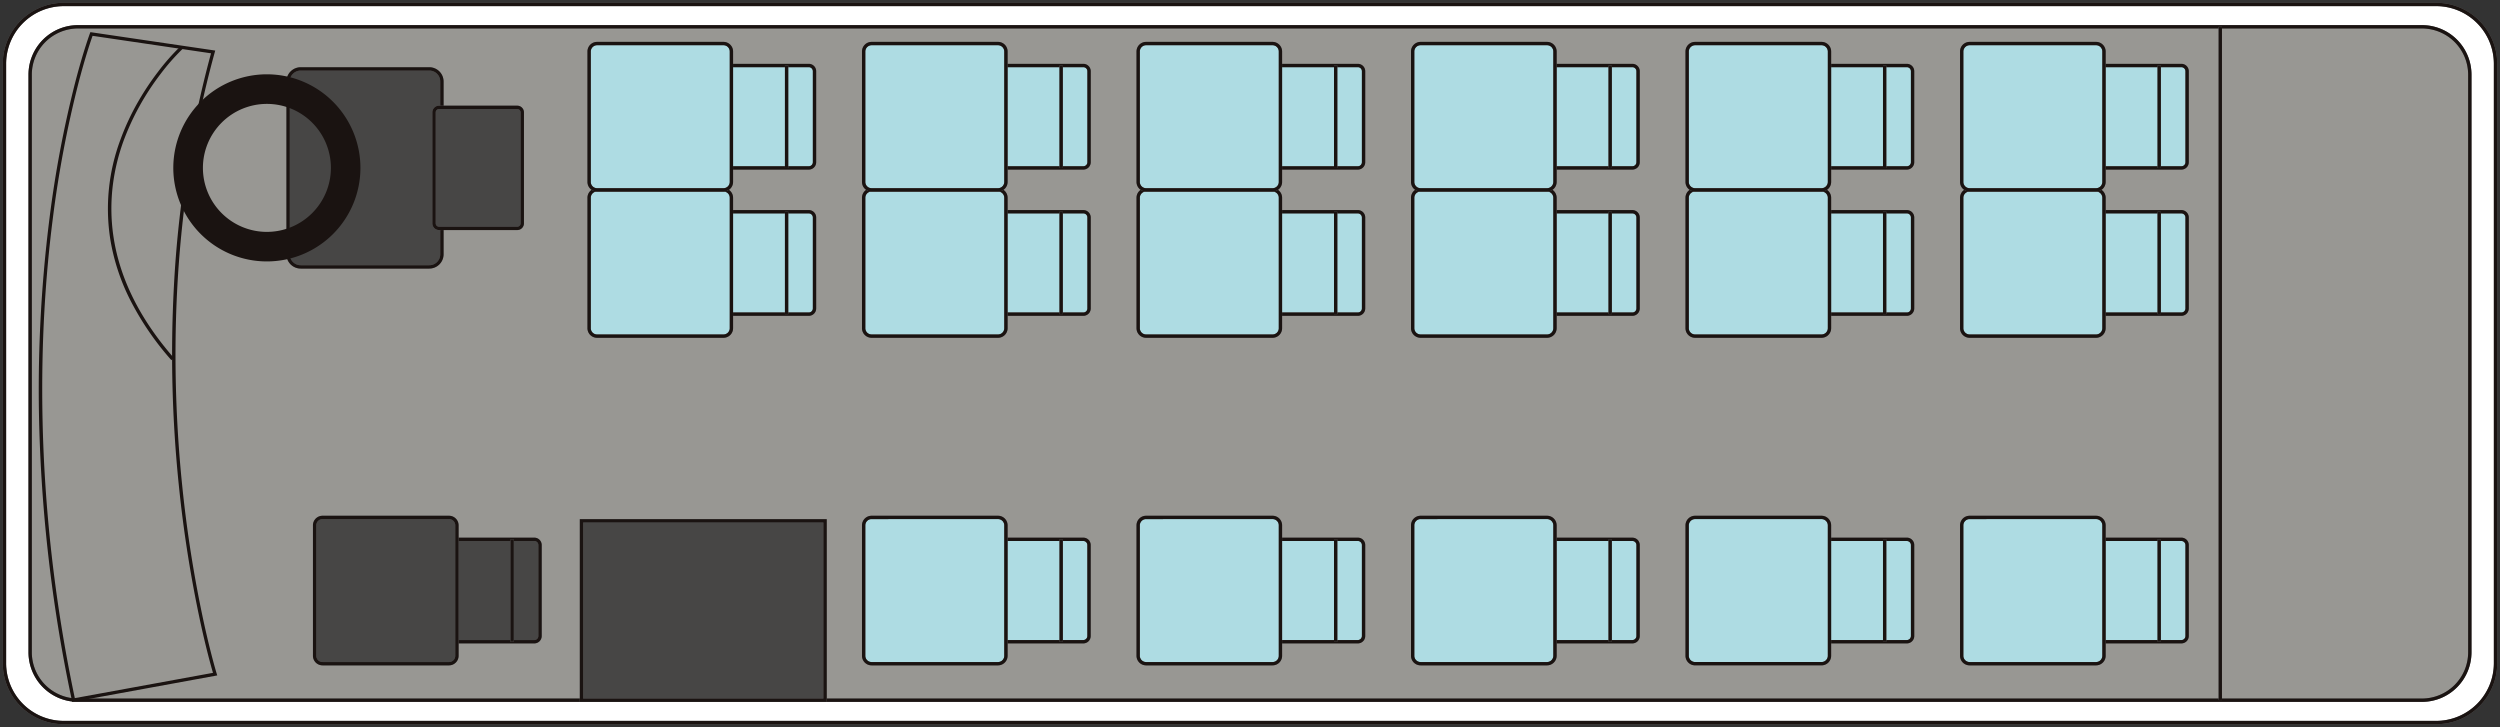 <svg xmlns="http://www.w3.org/2000/svg" xmlns:xlink="http://www.w3.org/1999/xlink" width="749.644" height="218" viewBox="0 0 749.644 218"><rect x="0" y="0" width="749.644" height="218" fill="#333333" stroke="none"/><defs><clipPath id="a"><path d="M0,0H749.644V218H0Z" fill="none" stroke="#707070" stroke-width="1"/></clipPath></defs><g transform="translate(74 -183)"><g transform="translate(-74 183)" clip-path="url(#a)"><path d="M747.883,198.453a17.794,17.794,0,0,1-17.8,17.786H18.7A17.791,17.791,0,0,1,.916,198.453V18.7A17.79,17.79,0,0,1,18.7.917h711.38a17.793,17.793,0,0,1,17.8,17.785Z" transform="translate(0.422 0.423)" fill="#fff"/><path d="M730.082,216.739H18.7A18.275,18.275,0,0,1,.416,198.453V18.7A18.274,18.274,0,0,1,18.7.417h711.38a18.274,18.274,0,0,1,18.3,18.285V198.453a18.283,18.283,0,0,1-18.3,18.286ZM18.7,1.417A17.3,17.3,0,0,0,1.416,18.7V198.453A17.306,17.306,0,0,0,18.7,215.739h711.38a17.313,17.313,0,0,0,17.3-17.286V18.7a17.312,17.312,0,0,0-17.3-17.285Z" transform="translate(0.422 0.423)" fill="#707070"/><path d="M730.082,216.739H18.7A18.275,18.275,0,0,1,.416,198.453V18.7A18.274,18.274,0,0,1,18.7.417h711.38a18.274,18.274,0,0,1,18.3,18.285V198.453a18.283,18.283,0,0,1-18.3,18.286ZM18.7,1.417A17.3,17.3,0,0,0,1.416,18.7V198.453A17.306,17.306,0,0,0,18.7,215.739h711.38a17.313,17.313,0,0,0,17.3-17.286V18.7a17.312,17.312,0,0,0-17.3-17.285Z" transform="translate(0.422 0.423)" fill="#1a1311"/><path d="M737.742,193.059a14.356,14.356,0,0,1-14.351,14.367H20.555A14.364,14.364,0,0,1,6.188,193.059V19.84A14.347,14.347,0,0,1,20.555,5.5H723.39A14.339,14.339,0,0,1,737.742,19.84Z" transform="translate(2.853 2.537)" fill="#989793"/><path d="M723.39,207.926H20.555A14.864,14.864,0,0,1,5.688,193.059V19.84A14.847,14.847,0,0,1,20.555,5H723.39A14.839,14.839,0,0,1,738.242,19.84V193.059a14.856,14.856,0,0,1-14.851,14.867ZM20.555,6A13.868,13.868,0,0,0,6.688,19.84V193.059a13.883,13.883,0,0,0,13.867,13.867H723.39a13.875,13.875,0,0,0,13.851-13.867V19.84A13.86,13.86,0,0,0,723.39,6Z" transform="translate(2.853 2.537)" fill="#707070"/><path d="M723.39,207.926H20.555A14.864,14.864,0,0,1,5.688,193.059V19.84A14.847,14.847,0,0,1,20.555,5H723.39A14.839,14.839,0,0,1,738.242,19.84V193.059a14.856,14.856,0,0,1-14.851,14.867ZM20.555,6A13.868,13.868,0,0,0,6.688,19.84V193.059a13.883,13.883,0,0,0,13.867,13.867H723.39a13.875,13.875,0,0,0,13.851-13.867V19.84A13.86,13.86,0,0,0,723.39,6Z" transform="translate(2.853 2.537)" fill="#1a1311"/><path d="M105.253,69.728a3.79,3.79,0,0,1-3.785,3.785H62.915a3.79,3.79,0,0,1-3.785-3.785V17.921a3.784,3.784,0,0,1,3.785-3.778h38.553a3.784,3.784,0,0,1,3.785,3.778Z" transform="translate(27.258 6.52)" fill="#474645"/><path d="M101.468,74.013H62.915a4.29,4.29,0,0,1-4.285-4.285V17.921a4.287,4.287,0,0,1,4.285-4.278h38.553a4.287,4.287,0,0,1,4.285,4.278V69.728A4.29,4.29,0,0,1,101.468,74.013ZM62.915,14.643a3.285,3.285,0,0,0-3.285,3.278V69.728a3.289,3.289,0,0,0,3.285,3.285h38.553a3.289,3.289,0,0,0,3.285-3.285V17.921a3.285,3.285,0,0,0-3.285-3.278Z" transform="translate(27.258 6.52)" fill="#707070"/><path d="M101.468,74.013H62.915a4.29,4.29,0,0,1-4.285-4.285V17.921a4.287,4.287,0,0,1,4.285-4.278h38.553a4.287,4.287,0,0,1,4.285,4.278V69.728A4.29,4.29,0,0,1,101.468,74.013ZM62.915,14.643a3.285,3.285,0,0,0-3.285,3.278V69.728a3.289,3.289,0,0,0,3.285,3.285h38.553a3.289,3.289,0,0,0,3.285-3.285V17.921a3.285,3.285,0,0,0-3.285-3.278Z" transform="translate(27.258 6.52)" fill="#1a1311"/><path d="M115.545,56.814a1.517,1.517,0,0,1-1.509,1.515H90.59a1.517,1.517,0,0,1-1.509-1.515V23.541a1.522,1.522,0,0,1,1.509-1.509h23.446a1.522,1.522,0,0,1,1.509,1.509Z" transform="translate(41.065 10.157)" fill="#474645"/><path d="M114.036,58.829H90.59a2.014,2.014,0,0,1-2.009-2.015V23.541a2.011,2.011,0,0,1,2.009-2.009h23.446a2.011,2.011,0,0,1,2.009,2.009V56.814A2.014,2.014,0,0,1,114.036,58.829ZM90.59,22.532a1.023,1.023,0,0,0-1.009,1.009V56.814a1.013,1.013,0,0,0,1.009,1.015h23.446a1.013,1.013,0,0,0,1.009-1.015V23.541a1.023,1.023,0,0,0-1.009-1.009Z" transform="translate(41.065 10.157)" fill="#707070"/><path d="M114.036,58.829H90.59a2.014,2.014,0,0,1-2.009-2.015V23.541a2.011,2.011,0,0,1,2.009-2.009h23.446a2.011,2.011,0,0,1,2.009,2.009V56.814A2.014,2.014,0,0,1,114.036,58.829ZM90.59,22.532a1.023,1.023,0,0,0-1.009,1.009V56.814a1.013,1.013,0,0,0,1.009,1.015h23.446a1.013,1.013,0,0,0,1.009-1.015V23.541a1.023,1.023,0,0,0-1.009-1.009Z" transform="translate(41.065 10.157)" fill="#1a1311"/><path d="M63.64,15.251A28.055,28.055,0,1,0,91.678,43.318,28.071,28.071,0,0,0,63.64,15.251m0,47.251A19.189,19.189,0,1,1,82.826,43.318,19.2,19.2,0,0,1,63.64,62.5" transform="translate(16.399 7.031)" fill="#1a1311"/><path d="M23.276,6.421l37.438,5.524-.151.545c-13.88,50.278-12.979,98.26-9.779,129.657a373.23,373.23,0,0,0,6.5,41.233c2.129,9.743,3.849,15.349,3.866,15.4l.166.538-43.487,7.958-.1-.476a453.249,453.249,0,0,1-9.765-81.252A410.786,410.786,0,0,1,11,62.371,330.763,330.763,0,0,1,18.746,21.4C21.191,12.015,23.115,6.85,23.134,6.8ZM59.45,12.769,23.933,7.529c-.48,1.345-2.167,6.239-4.228,14.158a329.854,329.854,0,0,0-7.721,40.848c-4.072,31.923-6.218,82.719,6.625,143.588l41.428-7.582c-.478-1.628-1.965-6.882-3.727-14.947a374.253,374.253,0,0,1-6.52-41.346,383.683,383.683,0,0,1-1.467-59.644A333.606,333.606,0,0,1,59.45,12.769Z" transform="translate(3.826 3.215)" fill="#1a1311"/><path d="M41.021,103.466A85.938,85.938,0,0,1,28.417,84.9,62.861,62.861,0,0,1,22.735,67.4a59.155,59.155,0,0,1,2.988-29.972,73.337,73.337,0,0,1,5.421-11.61,81.32,81.32,0,0,1,5.875-8.808,65.146,65.146,0,0,1,6.661-7.568l.678.735a64.236,64.236,0,0,0-6.567,7.471A76.91,76.91,0,0,0,26.651,37.807c-5.562,15.413-7.453,39.2,15.122,65Z" transform="translate(10.364 4.524)" fill="#1a1311"/><path d="M429,141.4a1.72,1.72,0,0,1-1.721-1.706v-27.3a1.715,1.715,0,0,1,1.721-1.7h28.147a1.716,1.716,0,0,1,1.705,1.7v27.3a1.721,1.721,0,0,1-1.705,1.706Z" transform="translate(196.971 51.028)" fill="#aedce3"/><path d="M457.147,141.9H429a2.216,2.216,0,0,1-2.221-2.206v-27.3a2.213,2.213,0,0,1,2.221-2.2h28.147a2.2,2.2,0,0,1,2.205,2.2v27.3a2.221,2.221,0,0,1-2.205,2.206ZM429,111.193a1.212,1.212,0,0,0-1.221,1.2v27.3A1.215,1.215,0,0,0,429,140.9h28.147a1.222,1.222,0,0,0,1.205-1.206v-27.3a1.218,1.218,0,0,0-1.205-1.2Z" transform="translate(196.971 51.028)" fill="#707070"/><path d="M457.147,141.9H429a2.216,2.216,0,0,1-2.221-2.206v-27.3a2.213,2.213,0,0,1,2.221-2.2h28.147a2.2,2.2,0,0,1,2.205,2.2v27.3a2.221,2.221,0,0,1-2.205,2.206ZM429,111.193a1.212,1.212,0,0,0-1.221,1.2v27.3A1.215,1.215,0,0,0,429,140.9h28.147a1.222,1.222,0,0,0,1.205-1.206v-27.3a1.218,1.218,0,0,0-1.205-1.2Z" transform="translate(196.971 51.028)" fill="#1a1311"/><path d="M0,0V30.71" transform="translate(647.454 161.722)" fill="#aedce3"/><path d="M.5,30.71h-1V0h1Z" transform="translate(647.454 161.722)" fill="#707070"/><path d="M.5,30.71h-1V0h1Z" transform="translate(647.454 161.722)" fill="#1a1311"/><path d="M445.292,147.679a2.374,2.374,0,0,1-2.373,2.38h-37.93a2.371,2.371,0,0,1-2.364-2.38V108.57a2.365,2.365,0,0,1,2.364-2.373h37.93a2.368,2.368,0,0,1,2.373,2.373Z" transform="translate(185.606 48.956)" fill="#aedce3"/><path d="M442.919,150.559h-37.93a2.875,2.875,0,0,1-2.864-2.88V108.57a2.872,2.872,0,0,1,2.864-2.873h37.93a2.876,2.876,0,0,1,2.873,2.873v39.109A2.88,2.88,0,0,1,442.919,150.559ZM404.989,106.7a1.87,1.87,0,0,0-1.864,1.873v39.109a1.874,1.874,0,0,0,1.864,1.88h37.93a1.878,1.878,0,0,0,1.873-1.88V108.57a1.875,1.875,0,0,0-1.873-1.873Z" transform="translate(185.606 48.956)" fill="#707070"/><path d="M442.919,150.559h-37.93a2.875,2.875,0,0,1-2.864-2.88V108.57a2.872,2.872,0,0,1,2.864-2.873h37.93a2.876,2.876,0,0,1,2.873,2.873v39.109A2.88,2.88,0,0,1,442.919,150.559ZM404.989,106.7a1.87,1.87,0,0,0-1.864,1.873v39.109a1.874,1.874,0,0,0,1.864,1.88h37.93a1.878,1.878,0,0,0,1.873-1.88V108.57a1.875,1.875,0,0,0-1.873-1.873Z" transform="translate(185.606 48.956)" fill="#1a1311"/><path d="M429,74.168a1.711,1.711,0,0,1-1.721-1.706V45.186A1.721,1.721,0,0,1,429,43.458h28.147a1.722,1.722,0,0,1,1.705,1.728V72.462a1.712,1.712,0,0,1-1.705,1.706Z" transform="translate(196.971 20.034)" fill="#aedce3"/><path d="M457.147,74.668H429a2.216,2.216,0,0,1-2.221-2.206V45.186A2.227,2.227,0,0,1,429,42.958h28.147a2.219,2.219,0,0,1,2.205,2.228V72.462A2.208,2.208,0,0,1,457.147,74.668ZM429,43.958a1.226,1.226,0,0,0-1.221,1.228V72.462A1.215,1.215,0,0,0,429,73.668h28.147a1.207,1.207,0,0,0,1.205-1.206V45.186a1.218,1.218,0,0,0-1.205-1.228Z" transform="translate(196.971 20.034)" fill="#707070"/><path d="M457.147,74.668H429a2.216,2.216,0,0,1-2.221-2.206V45.186A2.227,2.227,0,0,1,429,42.958h28.147a2.219,2.219,0,0,1,2.205,2.228V72.462A2.208,2.208,0,0,1,457.147,74.668ZM429,43.958a1.226,1.226,0,0,0-1.221,1.228V72.462A1.215,1.215,0,0,0,429,73.668h28.147a1.207,1.207,0,0,0,1.205-1.206V45.186a1.218,1.218,0,0,0-1.205-1.228Z" transform="translate(196.971 20.034)" fill="#1a1311"/><path d="M0,0V30.71" transform="translate(647.454 63.491)" fill="#aedce3"/><path d="M.5,30.71h-1V0h1Z" transform="translate(647.454 63.491)" fill="#707070"/><path d="M.5,30.71h-1V0h1Z" transform="translate(647.454 63.491)" fill="#1a1311"/><path d="M445.292,80.449a2.374,2.374,0,0,1-2.373,2.378h-37.93a2.371,2.371,0,0,1-2.364-2.378V41.332a2.367,2.367,0,0,1,2.364-2.365h37.93a2.37,2.37,0,0,1,2.373,2.365Z" transform="translate(185.606 17.963)" fill="#aedce3"/><path d="M442.919,83.327h-37.93a2.874,2.874,0,0,1-2.864-2.878V41.332a2.868,2.868,0,0,1,2.864-2.865h37.93a2.872,2.872,0,0,1,2.873,2.865V80.449A2.879,2.879,0,0,1,442.919,83.327Zm-37.93-43.86a1.867,1.867,0,0,0-1.864,1.865V80.449a1.873,1.873,0,0,0,1.864,1.878h37.93a1.878,1.878,0,0,0,1.873-1.878V41.332a1.871,1.871,0,0,0-1.873-1.865Z" transform="translate(185.606 17.963)" fill="#707070"/><path d="M442.919,83.327h-37.93a2.874,2.874,0,0,1-2.864-2.878V41.332a2.868,2.868,0,0,1,2.864-2.865h37.93a2.872,2.872,0,0,1,2.873,2.865V80.449A2.879,2.879,0,0,1,442.919,83.327Zm-37.93-43.86a1.867,1.867,0,0,0-1.864,1.865V80.449a1.873,1.873,0,0,0,1.864,1.878h37.93a1.878,1.878,0,0,0,1.873-1.878V41.332a1.871,1.871,0,0,0-1.873-1.865Z" transform="translate(185.606 17.963)" fill="#1a1311"/><path d="M429,44.156a1.711,1.711,0,0,1-1.721-1.706V15.16A1.717,1.717,0,0,1,429,13.446h28.147a1.718,1.718,0,0,1,1.705,1.714V42.45a1.712,1.712,0,0,1-1.705,1.706Z" transform="translate(196.971 6.198)" fill="#aedce3"/><path d="M457.147,44.656H429a2.216,2.216,0,0,1-2.221-2.206V15.16A2.22,2.22,0,0,1,429,12.946h28.147a2.212,2.212,0,0,1,2.205,2.214V42.45A2.208,2.208,0,0,1,457.147,44.656ZM429,13.946a1.219,1.219,0,0,0-1.221,1.214V42.45A1.215,1.215,0,0,0,429,43.656h28.147a1.207,1.207,0,0,0,1.205-1.206V15.16a1.226,1.226,0,0,0-1.205-1.214Z" transform="translate(196.971 6.198)" fill="#707070"/><path d="M457.147,44.656H429a2.216,2.216,0,0,1-2.221-2.206V15.16A2.22,2.22,0,0,1,429,12.946h28.147a2.212,2.212,0,0,1,2.205,2.214V42.45A2.208,2.208,0,0,1,457.147,44.656ZM429,13.946a1.219,1.219,0,0,0-1.221,1.214V42.45A1.215,1.215,0,0,0,429,43.656h28.147a1.207,1.207,0,0,0,1.205-1.206V15.16a1.226,1.226,0,0,0-1.205-1.214Z" transform="translate(196.971 6.198)" fill="#1a1311"/><path d="M0,0V30.71" transform="translate(647.454 19.645)" fill="#aedce3"/><path d="M.5,30.71h-1V0h1Z" transform="translate(647.454 19.645)" fill="#707070"/><path d="M.5,30.71h-1V0h1Z" transform="translate(647.454 19.645)" fill="#1a1311"/><path d="M445.292,50.429a2.374,2.374,0,0,1-2.373,2.38h-37.93a2.371,2.371,0,0,1-2.364-2.38V11.32a2.385,2.385,0,0,1,2.364-2.38h37.93a2.388,2.388,0,0,1,2.373,2.38Z" transform="translate(185.606 4.121)" fill="#aedce3"/><path d="M442.919,53.309h-37.93a2.875,2.875,0,0,1-2.864-2.88V11.32a2.875,2.875,0,0,1,2.864-2.88h37.93a2.88,2.88,0,0,1,2.873,2.88V50.429A2.88,2.88,0,0,1,442.919,53.309ZM404.989,9.44a1.9,1.9,0,0,0-1.864,1.88V50.429a1.874,1.874,0,0,0,1.864,1.88h37.93a1.878,1.878,0,0,0,1.873-1.88V11.32a1.878,1.878,0,0,0-1.873-1.88Z" transform="translate(185.606 4.121)" fill="#707070"/><path d="M442.919,53.309h-37.93a2.875,2.875,0,0,1-2.864-2.88V11.32a2.875,2.875,0,0,1,2.864-2.88h37.93a2.88,2.88,0,0,1,2.873,2.88V50.429A2.88,2.88,0,0,1,442.919,53.309ZM404.989,9.44a1.9,1.9,0,0,0-1.864,1.88V50.429a1.874,1.874,0,0,0,1.864,1.88h37.93a1.878,1.878,0,0,0,1.873-1.88V11.32a1.878,1.878,0,0,0-1.873-1.88Z" transform="translate(185.606 4.121)" fill="#1a1311"/><path d="M372.643,141.4a1.712,1.712,0,0,1-1.7-1.706v-27.3a1.706,1.706,0,0,1,1.7-1.7h28.14a1.71,1.71,0,0,1,1.721,1.7v27.3a1.715,1.715,0,0,1-1.721,1.706Z" transform="translate(171.001 51.028)" fill="#aedce3"/><path d="M400.783,141.9h-28.14a2.205,2.205,0,0,1-2.2-2.206v-27.3a2.2,2.2,0,0,1,2.2-2.2h28.14a2.213,2.213,0,0,1,2.221,2.2v27.3A2.216,2.216,0,0,1,400.783,141.9Zm-28.14-30.71a1.2,1.2,0,0,0-1.2,1.2v27.3a1.219,1.219,0,0,0,1.2,1.206h28.14A1.215,1.215,0,0,0,402,139.7v-27.3a1.212,1.212,0,0,0-1.221-1.2Z" transform="translate(171.001 51.028)" fill="#707070"/><path d="M400.783,141.9h-28.14a2.205,2.205,0,0,1-2.2-2.206v-27.3a2.2,2.2,0,0,1,2.2-2.2h28.14a2.213,2.213,0,0,1,2.221,2.2v27.3A2.216,2.216,0,0,1,400.783,141.9Zm-28.14-30.71a1.2,1.2,0,0,0-1.2,1.2v27.3a1.219,1.219,0,0,0,1.2,1.206h28.14A1.215,1.215,0,0,0,402,139.7v-27.3a1.212,1.212,0,0,0-1.221-1.2Z" transform="translate(171.001 51.028)" fill="#1a1311"/><path d="M0,0V30.71" transform="translate(565.128 161.722)" fill="#aedce3"/><path d="M.5,30.71h-1V0h1Z" transform="translate(565.128 161.722)" fill="#707070"/><path d="M.5,30.71h-1V0h1Z" transform="translate(565.128 161.722)" fill="#1a1311"/><path d="M2.38,0H40.3a2.38,2.38,0,0,1,2.38,2.38v39.1a2.38,2.38,0,0,1-2.38,2.38H2.38A2.38,2.38,0,0,1,0,41.482V2.38A2.38,2.38,0,0,1,2.38,0Z" transform="translate(505.904 155.153)" fill="#aedce3"/><path d="M2.38-.5H40.3a2.883,2.883,0,0,1,2.88,2.88v39.1a2.883,2.883,0,0,1-2.88,2.88H2.38A2.883,2.883,0,0,1-.5,41.482V2.38A2.883,2.883,0,0,1,2.38-.5ZM40.3,43.362a1.882,1.882,0,0,0,1.88-1.88V2.38A1.882,1.882,0,0,0,40.3.5H2.38A1.882,1.882,0,0,0,.5,2.38v39.1a1.882,1.882,0,0,0,1.88,1.88Z" transform="translate(505.904 155.153)" fill="#707070"/><path d="M2.38-.5H40.3a2.883,2.883,0,0,1,2.88,2.88v39.1a2.883,2.883,0,0,1-2.88,2.88H2.38A2.883,2.883,0,0,1-.5,41.482V2.38A2.883,2.883,0,0,1,2.38-.5ZM40.3,43.362a1.882,1.882,0,0,0,1.88-1.88V2.38A1.882,1.882,0,0,0,40.3.5H2.38A1.882,1.882,0,0,0,.5,2.38v39.1a1.882,1.882,0,0,0,1.88,1.88Z" transform="translate(505.904 155.153)" fill="#1a1311"/><path d="M372.643,74.168a1.7,1.7,0,0,1-1.7-1.706V45.186a1.713,1.713,0,0,1,1.7-1.728h28.14a1.716,1.716,0,0,1,1.721,1.728V72.462a1.706,1.706,0,0,1-1.721,1.706Z" transform="translate(171.001 20.034)" fill="#aedce3"/><path d="M400.783,74.668h-28.14a2.205,2.205,0,0,1-2.2-2.206V45.186a2.216,2.216,0,0,1,2.2-2.228h28.14A2.227,2.227,0,0,1,403,45.186V72.462A2.216,2.216,0,0,1,400.783,74.668Zm-28.14-30.71a1.215,1.215,0,0,0-1.2,1.228V72.462a1.2,1.2,0,0,0,1.2,1.206h28.14A1.2,1.2,0,0,0,402,72.462V45.186a1.212,1.212,0,0,0-1.221-1.228Z" transform="translate(171.001 20.034)" fill="#707070"/><path d="M400.783,74.668h-28.14a2.205,2.205,0,0,1-2.2-2.206V45.186a2.216,2.216,0,0,1,2.2-2.228h28.14A2.227,2.227,0,0,1,403,45.186V72.462A2.216,2.216,0,0,1,400.783,74.668Zm-28.14-30.71a1.215,1.215,0,0,0-1.2,1.228V72.462a1.2,1.2,0,0,0,1.2,1.206h28.14A1.2,1.2,0,0,0,402,72.462V45.186a1.212,1.212,0,0,0-1.221-1.228Z" transform="translate(171.001 20.034)" fill="#1a1311"/><path d="M0,0V30.71" transform="translate(565.128 63.491)" fill="#aedce3"/><path d="M.5,30.71h-1V0h1Z" transform="translate(565.128 63.491)" fill="#707070"/><path d="M.5,30.71h-1V0h1Z" transform="translate(565.128 63.491)" fill="#1a1311"/><path d="M388.958,80.449a2.38,2.38,0,0,1-2.38,2.378H348.655a2.38,2.38,0,0,1-2.38-2.378V41.332a2.376,2.376,0,0,1,2.38-2.365h37.923a2.376,2.376,0,0,1,2.38,2.365Z" transform="translate(159.629 17.963)" fill="#aedce3"/><path d="M386.578,83.327H348.655a2.882,2.882,0,0,1-2.88-2.878V41.332a2.876,2.876,0,0,1,2.88-2.865h37.923a2.876,2.876,0,0,1,2.88,2.865V80.449A2.883,2.883,0,0,1,386.578,83.327Zm-37.923-43.86a1.875,1.875,0,0,0-1.88,1.865V80.449a1.881,1.881,0,0,0,1.88,1.878h37.923a1.881,1.881,0,0,0,1.88-1.878V41.332a1.875,1.875,0,0,0-1.88-1.865Z" transform="translate(159.629 17.963)" fill="#707070"/><path d="M386.578,83.327H348.655a2.882,2.882,0,0,1-2.88-2.878V41.332a2.876,2.876,0,0,1,2.88-2.865h37.923a2.876,2.876,0,0,1,2.88,2.865V80.449A2.883,2.883,0,0,1,386.578,83.327Zm-37.923-43.86a1.875,1.875,0,0,0-1.88,1.865V80.449a1.881,1.881,0,0,0,1.88,1.878h37.923a1.881,1.881,0,0,0,1.88-1.878V41.332a1.875,1.875,0,0,0-1.88-1.865Z" transform="translate(159.629 17.963)" fill="#1a1311"/><path d="M372.643,44.156a1.7,1.7,0,0,1-1.7-1.706V15.16a1.708,1.708,0,0,1,1.7-1.714h28.14A1.712,1.712,0,0,1,402.5,15.16V42.45a1.706,1.706,0,0,1-1.721,1.706Z" transform="translate(171.001 6.198)" fill="#aedce3"/><path d="M400.783,44.656h-28.14a2.205,2.205,0,0,1-2.2-2.206V15.16a2.209,2.209,0,0,1,2.2-2.214h28.14A2.22,2.22,0,0,1,403,15.16V42.45A2.216,2.216,0,0,1,400.783,44.656Zm-28.14-30.71a1.208,1.208,0,0,0-1.2,1.214V42.45a1.2,1.2,0,0,0,1.2,1.206h28.14A1.2,1.2,0,0,0,402,42.45V15.16a1.219,1.219,0,0,0-1.221-1.214Z" transform="translate(171.001 6.198)" fill="#707070"/><path d="M400.783,44.656h-28.14a2.205,2.205,0,0,1-2.2-2.206V15.16a2.209,2.209,0,0,1,2.2-2.214h28.14A2.22,2.22,0,0,1,403,15.16V42.45A2.216,2.216,0,0,1,400.783,44.656Zm-28.14-30.71a1.208,1.208,0,0,0-1.2,1.214V42.45a1.2,1.2,0,0,0,1.2,1.206h28.14A1.2,1.2,0,0,0,402,42.45V15.16a1.219,1.219,0,0,0-1.221-1.214Z" transform="translate(171.001 6.198)" fill="#1a1311"/><path d="M0,0V30.71" transform="translate(565.128 19.645)" fill="#aedce3"/><path d="M.5,30.71h-1V0h1Z" transform="translate(565.128 19.645)" fill="#707070"/><path d="M.5,30.71h-1V0h1Z" transform="translate(565.128 19.645)" fill="#1a1311"/><path d="M388.958,50.429a2.38,2.38,0,0,1-2.38,2.38H348.655a2.38,2.38,0,0,1-2.38-2.38V11.32a2.394,2.394,0,0,1,2.38-2.38h37.923a2.394,2.394,0,0,1,2.38,2.38Z" transform="translate(159.629 4.121)" fill="#aedce3"/><path d="M386.578,53.309H348.655a2.883,2.883,0,0,1-2.88-2.88V11.32a2.883,2.883,0,0,1,2.88-2.88h37.923a2.883,2.883,0,0,1,2.88,2.88V50.429A2.883,2.883,0,0,1,386.578,53.309ZM348.655,9.44a1.905,1.905,0,0,0-1.88,1.88V50.429a1.882,1.882,0,0,0,1.88,1.88h37.923a1.882,1.882,0,0,0,1.88-1.88V11.32a1.905,1.905,0,0,0-1.88-1.88Z" transform="translate(159.629 4.121)" fill="#707070"/><path d="M386.578,53.309H348.655a2.883,2.883,0,0,1-2.88-2.88V11.32a2.883,2.883,0,0,1,2.88-2.88h37.923a2.883,2.883,0,0,1,2.88,2.88V50.429A2.883,2.883,0,0,1,386.578,53.309ZM348.655,9.44a1.905,1.905,0,0,0-1.88,1.88V50.429a1.882,1.882,0,0,0,1.88,1.88h37.923a1.882,1.882,0,0,0,1.88-1.88V11.32a1.905,1.905,0,0,0-1.88-1.88Z" transform="translate(159.629 4.121)" fill="#1a1311"/><path d="M316.306,141.4A1.712,1.712,0,0,1,314.6,139.7v-27.3a1.707,1.707,0,0,1,1.706-1.7h28.147a1.714,1.714,0,0,1,1.714,1.7v27.3a1.719,1.719,0,0,1-1.714,1.706Z" transform="translate(145.027 51.028)" fill="#aedce3"/><path d="M344.454,141.9H316.306A2.209,2.209,0,0,1,314.1,139.7v-27.3a2.205,2.205,0,0,1,2.206-2.2h28.147a2.209,2.209,0,0,1,2.214,2.2v27.3A2.213,2.213,0,0,1,344.454,141.9Zm-28.147-30.71a1.2,1.2,0,0,0-1.206,1.2v27.3a1.208,1.208,0,0,0,1.206,1.206h28.147a1.226,1.226,0,0,0,1.214-1.206v-27.3a1.208,1.208,0,0,0-1.214-1.2Z" transform="translate(145.027 51.028)" fill="#707070"/><path d="M344.454,141.9H316.306A2.209,2.209,0,0,1,314.1,139.7v-27.3a2.205,2.205,0,0,1,2.206-2.2h28.147a2.209,2.209,0,0,1,2.214,2.2v27.3A2.213,2.213,0,0,1,344.454,141.9Zm-28.147-30.71a1.2,1.2,0,0,0-1.206,1.2v27.3a1.208,1.208,0,0,0,1.206,1.206h28.147a1.226,1.226,0,0,0,1.214-1.206v-27.3a1.208,1.208,0,0,0-1.214-1.2Z" transform="translate(145.027 51.028)" fill="#1a1311"/><path d="M0,0V30.71" transform="translate(482.824 161.722)" fill="#aedce3"/><path d="M.5,30.71h-1V0h1Z" transform="translate(482.824 161.722)" fill="#707070"/><path d="M.5,30.71h-1V0h1Z" transform="translate(482.824 161.722)" fill="#1a1311"/><path d="M332.615,147.679a2.376,2.376,0,0,1-2.38,2.38H292.313a2.369,2.369,0,0,1-2.373-2.38V108.57a2.363,2.363,0,0,1,2.373-2.373h37.923a2.369,2.369,0,0,1,2.38,2.373Z" transform="translate(133.659 48.956)" fill="#aedce3"/><path d="M330.236,150.559H292.313a2.88,2.88,0,0,1-2.873-2.88V108.57a2.863,2.863,0,0,1,2.873-2.873h37.923a2.88,2.88,0,0,1,2.88,2.873v39.109A2.883,2.883,0,0,1,330.236,150.559ZM292.313,106.7a1.853,1.853,0,0,0-1.873,1.873v39.109a1.878,1.878,0,0,0,1.873,1.88h37.923a1.882,1.882,0,0,0,1.88-1.88V108.57a1.878,1.878,0,0,0-1.88-1.873Z" transform="translate(133.659 48.956)" fill="#707070"/><path d="M330.236,150.559H292.313a2.88,2.88,0,0,1-2.873-2.88V108.57a2.863,2.863,0,0,1,2.873-2.873h37.923a2.88,2.88,0,0,1,2.88,2.873v39.109A2.883,2.883,0,0,1,330.236,150.559ZM292.313,106.7a1.853,1.853,0,0,0-1.873,1.873v39.109a1.878,1.878,0,0,0,1.873,1.88h37.923a1.882,1.882,0,0,0,1.88-1.88V108.57a1.878,1.878,0,0,0-1.88-1.873Z" transform="translate(133.659 48.956)" fill="#1a1311"/><path d="M316.306,74.168a1.7,1.7,0,0,1-1.706-1.706V45.186a1.713,1.713,0,0,1,1.706-1.728h28.147a1.72,1.72,0,0,1,1.714,1.728V72.462a1.71,1.71,0,0,1-1.714,1.706Z" transform="translate(145.027 20.034)" fill="#aedce3"/><path d="M344.454,74.668H316.306a2.209,2.209,0,0,1-2.206-2.206V45.186a2.22,2.22,0,0,1,2.206-2.228h28.147a2.224,2.224,0,0,1,2.214,2.228V72.462A2.213,2.213,0,0,1,344.454,74.668Zm-28.147-30.71a1.219,1.219,0,0,0-1.206,1.228V72.462a1.208,1.208,0,0,0,1.206,1.206h28.147a1.211,1.211,0,0,0,1.214-1.206V45.186a1.223,1.223,0,0,0-1.214-1.228Z" transform="translate(145.027 20.034)" fill="#707070"/><path d="M344.454,74.668H316.306a2.209,2.209,0,0,1-2.206-2.206V45.186a2.22,2.22,0,0,1,2.206-2.228h28.147a2.224,2.224,0,0,1,2.214,2.228V72.462A2.213,2.213,0,0,1,344.454,74.668Zm-28.147-30.71a1.219,1.219,0,0,0-1.206,1.228V72.462a1.208,1.208,0,0,0,1.206,1.206h28.147a1.211,1.211,0,0,0,1.214-1.206V45.186a1.223,1.223,0,0,0-1.214-1.228Z" transform="translate(145.027 20.034)" fill="#1a1311"/><path d="M0,0V30.71" transform="translate(482.824 63.491)" fill="#aedce3"/><path d="M.5,30.71h-1V0h1Z" transform="translate(482.824 63.491)" fill="#707070"/><path d="M.5,30.71h-1V0h1Z" transform="translate(482.824 63.491)" fill="#1a1311"/><path d="M332.615,80.449a2.375,2.375,0,0,1-2.38,2.378H292.313a2.369,2.369,0,0,1-2.373-2.378V41.332a2.365,2.365,0,0,1,2.373-2.365h37.923a2.372,2.372,0,0,1,2.38,2.365Z" transform="translate(133.659 17.963)" fill="#aedce3"/><path d="M330.236,83.327H292.313a2.879,2.879,0,0,1-2.873-2.878V41.332a2.872,2.872,0,0,1,2.873-2.865h37.923a2.876,2.876,0,0,1,2.88,2.865V80.449A2.882,2.882,0,0,1,330.236,83.327Zm-37.923-43.86a1.871,1.871,0,0,0-1.873,1.865V80.449a1.878,1.878,0,0,0,1.873,1.878h37.923a1.881,1.881,0,0,0,1.88-1.878V41.332a1.875,1.875,0,0,0-1.88-1.865Z" transform="translate(133.659 17.963)" fill="#707070"/><path d="M330.236,83.327H292.313a2.879,2.879,0,0,1-2.873-2.878V41.332a2.872,2.872,0,0,1,2.873-2.865h37.923a2.876,2.876,0,0,1,2.88,2.865V80.449A2.882,2.882,0,0,1,330.236,83.327Zm-37.923-43.86a1.871,1.871,0,0,0-1.873,1.865V80.449a1.878,1.878,0,0,0,1.873,1.878h37.923a1.881,1.881,0,0,0,1.88-1.878V41.332a1.875,1.875,0,0,0-1.88-1.865Z" transform="translate(133.659 17.963)" fill="#1a1311"/><path d="M316.306,44.156A1.7,1.7,0,0,1,314.6,42.45V15.16a1.709,1.709,0,0,1,1.706-1.714h28.147a1.716,1.716,0,0,1,1.714,1.714V42.45a1.71,1.71,0,0,1-1.714,1.706Z" transform="translate(145.027 6.198)" fill="#aedce3"/><path d="M344.454,44.656H316.306A2.209,2.209,0,0,1,314.1,42.45V15.16a2.213,2.213,0,0,1,2.206-2.214h28.147a2.216,2.216,0,0,1,2.214,2.214V42.45A2.213,2.213,0,0,1,344.454,44.656Zm-28.147-30.71A1.211,1.211,0,0,0,315.1,15.16V42.45a1.208,1.208,0,0,0,1.206,1.206h28.147a1.211,1.211,0,0,0,1.214-1.206V15.16a1.215,1.215,0,0,0-1.214-1.214Z" transform="translate(145.027 6.198)" fill="#707070"/><path d="M344.454,44.656H316.306A2.209,2.209,0,0,1,314.1,42.45V15.16a2.213,2.213,0,0,1,2.206-2.214h28.147a2.216,2.216,0,0,1,2.214,2.214V42.45A2.213,2.213,0,0,1,344.454,44.656Zm-28.147-30.71A1.211,1.211,0,0,0,315.1,15.16V42.45a1.208,1.208,0,0,0,1.206,1.206h28.147a1.211,1.211,0,0,0,1.214-1.206V15.16a1.215,1.215,0,0,0-1.214-1.214Z" transform="translate(145.027 6.198)" fill="#1a1311"/><path d="M0,0V30.71" transform="translate(482.824 19.645)" fill="#aedce3"/><path d="M.5,30.71h-1V0h1Z" transform="translate(482.824 19.645)" fill="#707070"/><path d="M.5,30.71h-1V0h1Z" transform="translate(482.824 19.645)" fill="#1a1311"/><path d="M332.615,50.429a2.376,2.376,0,0,1-2.38,2.38H292.313a2.369,2.369,0,0,1-2.373-2.38V11.32a2.383,2.383,0,0,1,2.373-2.38h37.923a2.39,2.39,0,0,1,2.38,2.38Z" transform="translate(133.659 4.121)" fill="#aedce3"/><path d="M330.236,53.309H292.313a2.88,2.88,0,0,1-2.873-2.88V11.32a2.88,2.88,0,0,1,2.873-2.88h37.923a2.883,2.883,0,0,1,2.88,2.88V50.429A2.883,2.883,0,0,1,330.236,53.309ZM292.313,9.44a1.878,1.878,0,0,0-1.873,1.88V50.429a1.878,1.878,0,0,0,1.873,1.88h37.923a1.882,1.882,0,0,0,1.88-1.88V11.32a1.882,1.882,0,0,0-1.88-1.88Z" transform="translate(133.659 4.121)" fill="#707070"/><path d="M330.236,53.309H292.313a2.88,2.88,0,0,1-2.873-2.88V11.32a2.88,2.88,0,0,1,2.873-2.88h37.923a2.883,2.883,0,0,1,2.88,2.88V50.429A2.883,2.883,0,0,1,330.236,53.309ZM292.313,9.44a1.878,1.878,0,0,0-1.873,1.88V50.429a1.878,1.878,0,0,0,1.873,1.88h37.923a1.882,1.882,0,0,0,1.88-1.88V11.32a1.882,1.882,0,0,0-1.88-1.88Z" transform="translate(133.659 4.121)" fill="#1a1311"/><path d="M259.969,141.4a1.715,1.715,0,0,1-1.714-1.706v-27.3a1.709,1.709,0,0,1,1.714-1.7h28.147a1.713,1.713,0,0,1,1.706,1.7v27.3a1.718,1.718,0,0,1-1.706,1.706Z" transform="translate(119.053 51.028)" fill="#aedce3"/><path d="M288.116,141.9H259.969a2.213,2.213,0,0,1-2.214-2.206v-27.3a2.209,2.209,0,0,1,2.214-2.2h28.147a2.205,2.205,0,0,1,2.206,2.2v27.3A2.209,2.209,0,0,1,288.116,141.9Zm-28.147-30.71a1.208,1.208,0,0,0-1.214,1.2v27.3a1.211,1.211,0,0,0,1.214,1.206h28.147a1.223,1.223,0,0,0,1.206-1.206v-27.3a1.219,1.219,0,0,0-1.206-1.2Z" transform="translate(119.053 51.028)" fill="#707070"/><path d="M288.116,141.9H259.969a2.213,2.213,0,0,1-2.214-2.206v-27.3a2.209,2.209,0,0,1,2.214-2.2h28.147a2.205,2.205,0,0,1,2.206,2.2v27.3A2.209,2.209,0,0,1,288.116,141.9Zm-28.147-30.71a1.208,1.208,0,0,0-1.214,1.2v27.3a1.211,1.211,0,0,0,1.214,1.206h28.147a1.223,1.223,0,0,0,1.206-1.206v-27.3a1.219,1.219,0,0,0-1.206-1.2Z" transform="translate(119.053 51.028)" fill="#1a1311"/><path d="M0,0V30.71" transform="translate(400.512 161.722)" fill="#aedce3"/><path d="M.5,30.71h-1V0h1Z" transform="translate(400.512 161.722)" fill="#707070"/><path d="M.5,30.71h-1V0h1Z" transform="translate(400.512 161.722)" fill="#1a1311"/><path d="M276.261,147.679a2.364,2.364,0,0,1-2.373,2.38H235.967a2.372,2.372,0,0,1-2.365-2.38V108.57a2.365,2.365,0,0,1,2.365-2.373h37.921a2.358,2.358,0,0,1,2.373,2.373Z" transform="translate(107.688 48.956)" fill="#aedce3"/><path d="M273.889,150.559H235.967a2.876,2.876,0,0,1-2.865-2.88V108.57a2.872,2.872,0,0,1,2.865-2.873h37.921a2.858,2.858,0,0,1,2.873,2.873v39.109a2.864,2.864,0,0,1-2.873,2.88ZM235.967,106.7a1.871,1.871,0,0,0-1.865,1.873v39.109a1.875,1.875,0,0,0,1.865,1.88h37.921a1.856,1.856,0,0,0,1.873-1.88V108.57a1.853,1.853,0,0,0-1.873-1.873Z" transform="translate(107.688 48.956)" fill="#707070"/><path d="M273.889,150.559H235.967a2.876,2.876,0,0,1-2.865-2.88V108.57a2.872,2.872,0,0,1,2.865-2.873h37.921a2.858,2.858,0,0,1,2.873,2.873v39.109a2.864,2.864,0,0,1-2.873,2.88ZM235.967,106.7a1.871,1.871,0,0,0-1.865,1.873v39.109a1.875,1.875,0,0,0,1.865,1.88h37.921a1.856,1.856,0,0,0,1.873-1.88V108.57a1.853,1.853,0,0,0-1.873-1.873Z" transform="translate(107.688 48.956)" fill="#1a1311"/><path d="M203.63,141.4a1.709,1.709,0,0,1-1.714-1.706v-27.3a1.7,1.7,0,0,1,1.714-1.7h28.14a1.711,1.711,0,0,1,1.7,1.7v27.3a1.717,1.717,0,0,1-1.7,1.706Z" transform="translate(93.081 51.028)" fill="#aedce3"/><path d="M231.77,141.9H203.63a2.213,2.213,0,0,1-2.214-2.206v-27.3a2.209,2.209,0,0,1,2.214-2.2h28.14a2.2,2.2,0,0,1,2.2,2.2v27.3A2.208,2.208,0,0,1,231.77,141.9Zm-28.14-30.71a1.208,1.208,0,0,0-1.214,1.2v27.3a1.211,1.211,0,0,0,1.214,1.206h28.14a1.222,1.222,0,0,0,1.2-1.206v-27.3a1.218,1.218,0,0,0-1.2-1.2Z" transform="translate(93.081 51.028)" fill="#707070"/><path d="M231.77,141.9H203.63a2.213,2.213,0,0,1-2.214-2.206v-27.3a2.209,2.209,0,0,1,2.214-2.2h28.14a2.2,2.2,0,0,1,2.2,2.2v27.3A2.208,2.208,0,0,1,231.77,141.9Zm-28.14-30.71a1.208,1.208,0,0,0-1.214,1.2v27.3a1.211,1.211,0,0,0,1.214,1.206h28.14a1.222,1.222,0,0,0,1.2-1.206v-27.3a1.218,1.218,0,0,0-1.2-1.2Z" transform="translate(93.081 51.028)" fill="#1a1311"/><path d="M0,0V30.71" transform="translate(318.202 161.722)" fill="#aedce3"/><path d="M.5,30.71h-1V0h1Z" transform="translate(318.202 161.722)" fill="#707070"/><path d="M.5,30.71h-1V0h1Z" transform="translate(318.202 161.722)" fill="#1a1311"/><path d="M219.922,147.679a2.371,2.371,0,0,1-2.364,2.38H179.626a2.373,2.373,0,0,1-2.365-2.38V108.57a2.366,2.366,0,0,1,2.365-2.373h37.932a2.365,2.365,0,0,1,2.364,2.373Z" transform="translate(81.715 48.956)" fill="#aedce3"/><path d="M217.558,150.559H179.626a2.876,2.876,0,0,1-2.865-2.88V108.57a2.872,2.872,0,0,1,2.865-2.873h37.932a2.872,2.872,0,0,1,2.864,2.873v39.109A2.875,2.875,0,0,1,217.558,150.559ZM179.626,106.7a1.871,1.871,0,0,0-1.865,1.873v39.109a1.875,1.875,0,0,0,1.865,1.88h37.932a1.874,1.874,0,0,0,1.864-1.88V108.57a1.87,1.87,0,0,0-1.864-1.873Z" transform="translate(81.715 48.956)" fill="#707070"/><path d="M217.558,150.559H179.626a2.876,2.876,0,0,1-2.865-2.88V108.57a2.872,2.872,0,0,1,2.865-2.873h37.932a2.872,2.872,0,0,1,2.864,2.873v39.109A2.875,2.875,0,0,1,217.558,150.559ZM179.626,106.7a1.871,1.871,0,0,0-1.865,1.873v39.109a1.875,1.875,0,0,0,1.865,1.88h37.932a1.874,1.874,0,0,0,1.864-1.88V108.57a1.87,1.87,0,0,0-1.864-1.873Z" transform="translate(81.715 48.956)" fill="#1a1311"/><path d="M259.969,74.168a1.705,1.705,0,0,1-1.714-1.706V45.186a1.716,1.716,0,0,1,1.714-1.728h28.147a1.719,1.719,0,0,1,1.706,1.728V72.462a1.708,1.708,0,0,1-1.706,1.706Z" transform="translate(119.053 20.034)" fill="#aedce3"/><path d="M288.116,74.668H259.969a2.213,2.213,0,0,1-2.214-2.206V45.186a2.224,2.224,0,0,1,2.214-2.228h28.147a2.22,2.22,0,0,1,2.206,2.228V72.462A2.209,2.209,0,0,1,288.116,74.668Zm-28.147-30.71a1.223,1.223,0,0,0-1.214,1.228V72.462a1.211,1.211,0,0,0,1.214,1.206h28.147a1.208,1.208,0,0,0,1.206-1.206V45.186a1.219,1.219,0,0,0-1.206-1.228Z" transform="translate(119.053 20.034)" fill="#707070"/><path d="M288.116,74.668H259.969a2.213,2.213,0,0,1-2.214-2.206V45.186a2.224,2.224,0,0,1,2.214-2.228h28.147a2.22,2.22,0,0,1,2.206,2.228V72.462A2.209,2.209,0,0,1,288.116,74.668Zm-28.147-30.71a1.223,1.223,0,0,0-1.214,1.228V72.462a1.211,1.211,0,0,0,1.214,1.206h28.147a1.208,1.208,0,0,0,1.206-1.206V45.186a1.219,1.219,0,0,0-1.206-1.228Z" transform="translate(119.053 20.034)" fill="#1a1311"/><path d="M0,0V30.71" transform="translate(400.512 63.491)" fill="#aedce3"/><path d="M.5,30.71h-1V0h1Z" transform="translate(400.512 63.491)" fill="#707070"/><path d="M.5,30.71h-1V0h1Z" transform="translate(400.512 63.491)" fill="#1a1311"/><path d="M276.261,80.449a2.364,2.364,0,0,1-2.373,2.378H235.967a2.371,2.371,0,0,1-2.365-2.378V41.332a2.367,2.367,0,0,1,2.365-2.365h37.921a2.36,2.36,0,0,1,2.373,2.365Z" transform="translate(107.688 17.963)" fill="#aedce3"/><path d="M273.889,83.327H235.967a2.875,2.875,0,0,1-2.865-2.878V41.332a2.869,2.869,0,0,1,2.865-2.865h37.921a2.86,2.86,0,0,1,2.873,2.865V80.449a2.864,2.864,0,0,1-2.873,2.878Zm-37.921-43.86a1.867,1.867,0,0,0-1.865,1.865V80.449a1.874,1.874,0,0,0,1.865,1.878h37.921a1.856,1.856,0,0,0,1.873-1.878V41.332a1.849,1.849,0,0,0-1.873-1.865Z" transform="translate(107.688 17.963)" fill="#707070"/><path d="M273.889,83.327H235.967a2.875,2.875,0,0,1-2.865-2.878V41.332a2.869,2.869,0,0,1,2.865-2.865h37.921a2.86,2.86,0,0,1,2.873,2.865V80.449a2.864,2.864,0,0,1-2.873,2.878Zm-37.921-43.86a1.867,1.867,0,0,0-1.865,1.865V80.449a1.874,1.874,0,0,0,1.865,1.878h37.921a1.856,1.856,0,0,0,1.873-1.878V41.332a1.849,1.849,0,0,0-1.873-1.865Z" transform="translate(107.688 17.963)" fill="#1a1311"/><path d="M259.969,44.156a1.705,1.705,0,0,1-1.714-1.706V15.16a1.712,1.712,0,0,1,1.714-1.714h28.147a1.715,1.715,0,0,1,1.706,1.714V42.45a1.708,1.708,0,0,1-1.706,1.706Z" transform="translate(119.053 6.198)" fill="#aedce3"/><path d="M288.116,44.656H259.969a2.213,2.213,0,0,1-2.214-2.206V15.16a2.216,2.216,0,0,1,2.214-2.214h28.147a2.213,2.213,0,0,1,2.206,2.214V42.45A2.209,2.209,0,0,1,288.116,44.656Zm-28.147-30.71a1.215,1.215,0,0,0-1.214,1.214V42.45a1.211,1.211,0,0,0,1.214,1.206h28.147a1.208,1.208,0,0,0,1.206-1.206V15.16a1.211,1.211,0,0,0-1.206-1.214Z" transform="translate(119.053 6.198)" fill="#707070"/><path d="M288.116,44.656H259.969a2.213,2.213,0,0,1-2.214-2.206V15.16a2.216,2.216,0,0,1,2.214-2.214h28.147a2.213,2.213,0,0,1,2.206,2.214V42.45A2.209,2.209,0,0,1,288.116,44.656Zm-28.147-30.71a1.215,1.215,0,0,0-1.214,1.214V42.45a1.211,1.211,0,0,0,1.214,1.206h28.147a1.208,1.208,0,0,0,1.206-1.206V15.16a1.211,1.211,0,0,0-1.206-1.214Z" transform="translate(119.053 6.198)" fill="#1a1311"/><path d="M0,0V30.71" transform="translate(400.512 19.645)" fill="#aedce3"/><path d="M.5,30.71h-1V0h1Z" transform="translate(400.512 19.645)" fill="#707070"/><path d="M.5,30.71h-1V0h1Z" transform="translate(400.512 19.645)" fill="#1a1311"/><path d="M276.261,50.429a2.364,2.364,0,0,1-2.373,2.38H235.967a2.372,2.372,0,0,1-2.365-2.38V11.32a2.386,2.386,0,0,1,2.365-2.38h37.921a2.378,2.378,0,0,1,2.373,2.38Z" transform="translate(107.688 4.121)" fill="#aedce3"/><path d="M273.889,53.309H235.967a2.876,2.876,0,0,1-2.865-2.88V11.32a2.876,2.876,0,0,1,2.865-2.88h37.921a2.88,2.88,0,0,1,2.873,2.88V50.429a2.864,2.864,0,0,1-2.873,2.88ZM235.967,9.44a1.875,1.875,0,0,0-1.865,1.88V50.429a1.875,1.875,0,0,0,1.865,1.88h37.921a1.856,1.856,0,0,0,1.873-1.88V11.32a1.878,1.878,0,0,0-1.873-1.88Z" transform="translate(107.688 4.121)" fill="#707070"/><path d="M273.889,53.309H235.967a2.876,2.876,0,0,1-2.865-2.88V11.32a2.876,2.876,0,0,1,2.865-2.88h37.921a2.88,2.88,0,0,1,2.873,2.88V50.429a2.864,2.864,0,0,1-2.873,2.88ZM235.967,9.44a1.875,1.875,0,0,0-1.865,1.88V50.429a1.875,1.875,0,0,0,1.865,1.88h37.921a1.856,1.856,0,0,0,1.873-1.88V11.32a1.878,1.878,0,0,0-1.873-1.88Z" transform="translate(107.688 4.121)" fill="#1a1311"/><path d="M90.94,141.4a1.706,1.706,0,0,1-1.7-1.706v-27.3a1.7,1.7,0,0,1,1.7-1.7h28.147a1.712,1.712,0,0,1,1.706,1.7v27.3a1.717,1.717,0,0,1-1.706,1.706Z" transform="translate(41.14 51.028)" fill="#474645"/><path d="M119.087,141.9H90.94a2.2,2.2,0,0,1-2.2-2.206v-27.3a2.2,2.2,0,0,1,2.2-2.2h28.147a2.205,2.205,0,0,1,2.206,2.2v27.3A2.209,2.209,0,0,1,119.087,141.9ZM90.94,111.193a1.2,1.2,0,0,0-1.2,1.2v27.3a1.2,1.2,0,0,0,1.2,1.206h28.147a1.223,1.223,0,0,0,1.206-1.206v-27.3a1.219,1.219,0,0,0-1.206-1.2Z" transform="translate(41.14 51.028)" fill="#707070"/><path d="M119.087,141.9H90.94a2.2,2.2,0,0,1-2.2-2.206v-27.3a2.2,2.2,0,0,1,2.2-2.2h28.147a2.205,2.205,0,0,1,2.206,2.2v27.3A2.209,2.209,0,0,1,119.087,141.9ZM90.94,111.193a1.2,1.2,0,0,0-1.2,1.2v27.3a1.2,1.2,0,0,0,1.2,1.206h28.147a1.223,1.223,0,0,0,1.206-1.206v-27.3a1.219,1.219,0,0,0-1.206-1.2Z" transform="translate(41.14 51.028)" fill="#1a1311"/><path d="M0,0V30.71" transform="translate(153.564 161.722)" fill="#474645"/><path d="M.5,30.71h-1V0h1Z" transform="translate(153.564 161.722)" fill="#707070"/><path d="M.5,30.71h-1V0h1Z" transform="translate(153.564 161.722)" fill="#1a1311"/><path d="M107.248,147.679a2.374,2.374,0,0,1-2.373,2.38H66.946a2.374,2.374,0,0,1-2.373-2.38V108.57a2.368,2.368,0,0,1,2.373-2.373h37.93a2.368,2.368,0,0,1,2.373,2.373Z" transform="translate(29.767 48.956)" fill="#474645"/><path d="M104.876,150.559H66.946a2.88,2.88,0,0,1-2.873-2.88V108.57a2.876,2.876,0,0,1,2.873-2.873h37.93a2.876,2.876,0,0,1,2.873,2.873v39.109A2.88,2.88,0,0,1,104.876,150.559ZM66.946,106.7a1.875,1.875,0,0,0-1.873,1.873v39.109a1.878,1.878,0,0,0,1.873,1.88h37.93a1.878,1.878,0,0,0,1.873-1.88V108.57a1.875,1.875,0,0,0-1.873-1.873Z" transform="translate(29.767 48.956)" fill="#707070"/><path d="M104.876,150.559H66.946a2.88,2.88,0,0,1-2.873-2.88V108.57a2.876,2.876,0,0,1,2.873-2.873h37.93a2.876,2.876,0,0,1,2.873,2.873v39.109A2.88,2.88,0,0,1,104.876,150.559ZM66.946,106.7a1.875,1.875,0,0,0-1.873,1.873v39.109a1.878,1.878,0,0,0,1.873,1.88h37.93a1.878,1.878,0,0,0,1.873-1.88V108.57a1.875,1.875,0,0,0-1.873-1.873Z" transform="translate(29.767 48.956)" fill="#1a1311"/><path d="M203.612,74.168a1.7,1.7,0,0,1-1.692-1.706V45.186a1.71,1.71,0,0,1,1.692-1.728h28.155a1.715,1.715,0,0,1,1.714,1.728V72.462a1.7,1.7,0,0,1-1.714,1.706Z" transform="translate(93.083 20.034)" fill="#aedce3"/><path d="M231.767,74.668H203.612a2.2,2.2,0,0,1-2.192-2.206V45.186a2.213,2.213,0,0,1,2.192-2.228h28.155a2.224,2.224,0,0,1,2.214,2.228V72.462A2.213,2.213,0,0,1,231.767,74.668Zm-28.155-30.71a1.212,1.212,0,0,0-1.192,1.228V72.462a1.2,1.2,0,0,0,1.192,1.206h28.155a1.211,1.211,0,0,0,1.214-1.206V45.186a1.208,1.208,0,0,0-1.214-1.228Z" transform="translate(93.083 20.034)" fill="#707070"/><path d="M231.767,74.668H203.612a2.2,2.2,0,0,1-2.192-2.206V45.186a2.213,2.213,0,0,1,2.192-2.228h28.155a2.224,2.224,0,0,1,2.214,2.228V72.462A2.213,2.213,0,0,1,231.767,74.668Zm-28.155-30.71a1.212,1.212,0,0,0-1.192,1.228V72.462a1.2,1.2,0,0,0,1.192,1.206h28.155a1.211,1.211,0,0,0,1.214-1.206V45.186a1.208,1.208,0,0,0-1.214-1.228Z" transform="translate(93.083 20.034)" fill="#1a1311"/><path d="M0,0V30.71" transform="translate(318.194 63.491)" fill="#aedce3"/><path d="M.5,30.71h-1V0h1Z" transform="translate(318.194 63.491)" fill="#707070"/><path d="M.5,30.71h-1V0h1Z" transform="translate(318.194 63.491)" fill="#1a1311"/><path d="M219.922,80.449a2.37,2.37,0,0,1-2.358,2.378H179.626a2.372,2.372,0,0,1-2.365-2.378V41.332a2.368,2.368,0,0,1,2.365-2.365h37.938a2.366,2.366,0,0,1,2.358,2.365Z" transform="translate(81.715 17.963)" fill="#aedce3"/><path d="M217.564,83.327H179.626a2.875,2.875,0,0,1-2.865-2.878V41.332a2.869,2.869,0,0,1,2.865-2.865h37.938a2.865,2.865,0,0,1,2.858,2.865V80.449A2.872,2.872,0,0,1,217.564,83.327Zm-37.937-43.86a1.867,1.867,0,0,0-1.865,1.865V80.449a1.874,1.874,0,0,0,1.865,1.878h37.938a1.87,1.87,0,0,0,1.858-1.878V41.332a1.864,1.864,0,0,0-1.858-1.865Z" transform="translate(81.715 17.963)" fill="#707070"/><path d="M217.564,83.327H179.626a2.875,2.875,0,0,1-2.865-2.878V41.332a2.869,2.869,0,0,1,2.865-2.865h37.938a2.865,2.865,0,0,1,2.858,2.865V80.449A2.872,2.872,0,0,1,217.564,83.327Zm-37.937-43.86a1.867,1.867,0,0,0-1.865,1.865V80.449a1.874,1.874,0,0,0,1.865,1.878h37.938a1.87,1.87,0,0,0,1.858-1.878V41.332a1.864,1.864,0,0,0-1.858-1.865Z" transform="translate(81.715 17.963)" fill="#1a1311"/><path d="M203.612,44.156a1.7,1.7,0,0,1-1.692-1.706V15.16a1.706,1.706,0,0,1,1.692-1.714h28.155a1.711,1.711,0,0,1,1.714,1.714V42.45a1.7,1.7,0,0,1-1.714,1.706Z" transform="translate(93.083 6.198)" fill="#aedce3"/><path d="M231.767,44.656H203.612a2.2,2.2,0,0,1-2.192-2.206V15.16a2.205,2.205,0,0,1,2.192-2.214h28.155a2.216,2.216,0,0,1,2.214,2.214V42.45A2.213,2.213,0,0,1,231.767,44.656Zm-28.155-30.71a1.2,1.2,0,0,0-1.192,1.214V42.45a1.2,1.2,0,0,0,1.192,1.206h28.155a1.211,1.211,0,0,0,1.214-1.206V15.16a1.215,1.215,0,0,0-1.214-1.214Z" transform="translate(93.083 6.198)" fill="#707070"/><path d="M231.767,44.656H203.612a2.2,2.2,0,0,1-2.192-2.206V15.16a2.205,2.205,0,0,1,2.192-2.214h28.155a2.216,2.216,0,0,1,2.214,2.214V42.45A2.213,2.213,0,0,1,231.767,44.656Zm-28.155-30.71a1.2,1.2,0,0,0-1.192,1.214V42.45a1.2,1.2,0,0,0,1.192,1.206h28.155a1.211,1.211,0,0,0,1.214-1.206V15.16a1.215,1.215,0,0,0-1.214-1.214Z" transform="translate(93.083 6.198)" fill="#1a1311"/><path d="M0,0V30.71" transform="translate(318.194 19.645)" fill="#aedce3"/><path d="M.5,30.71h-1V0h1Z" transform="translate(318.194 19.645)" fill="#707070"/><path d="M.5,30.71h-1V0h1Z" transform="translate(318.194 19.645)" fill="#1a1311"/><path d="M219.922,50.429a2.37,2.37,0,0,1-2.358,2.38H179.626a2.373,2.373,0,0,1-2.365-2.38V11.32a2.387,2.387,0,0,1,2.365-2.38h37.938a2.384,2.384,0,0,1,2.358,2.38Z" transform="translate(81.715 4.121)" fill="#aedce3"/><path d="M217.564,53.309H179.626a2.876,2.876,0,0,1-2.865-2.88V11.32a2.876,2.876,0,0,1,2.865-2.88h37.938a2.872,2.872,0,0,1,2.858,2.88V50.429A2.872,2.872,0,0,1,217.564,53.309ZM179.626,9.44a1.9,1.9,0,0,0-1.865,1.88V50.429a1.875,1.875,0,0,0,1.865,1.88h37.938a1.871,1.871,0,0,0,1.858-1.88V11.32a1.894,1.894,0,0,0-1.858-1.88Z" transform="translate(81.715 4.121)" fill="#707070"/><path d="M217.564,53.309H179.626a2.876,2.876,0,0,1-2.865-2.88V11.32a2.876,2.876,0,0,1,2.865-2.88h37.938a2.872,2.872,0,0,1,2.858,2.88V50.429A2.872,2.872,0,0,1,217.564,53.309ZM179.626,9.44a1.9,1.9,0,0,0-1.865,1.88V50.429a1.875,1.875,0,0,0,1.865,1.88h37.938a1.871,1.871,0,0,0,1.858-1.88V11.32a1.894,1.894,0,0,0-1.858-1.88Z" transform="translate(81.715 4.121)" fill="#1a1311"/><path d="M147.277,74.168a1.708,1.708,0,0,1-1.706-1.706V45.186a1.719,1.719,0,0,1,1.706-1.728h28.147a1.714,1.714,0,0,1,1.706,1.728V72.462a1.7,1.7,0,0,1-1.706,1.706Z" transform="translate(67.107 20.034)" fill="#aedce3"/><path d="M175.425,74.668H147.277a2.209,2.209,0,0,1-2.206-2.206V45.186a2.22,2.22,0,0,1,2.206-2.228h28.147a2.22,2.22,0,0,1,2.206,2.228V72.462A2.209,2.209,0,0,1,175.425,74.668Zm-28.147-30.71a1.219,1.219,0,0,0-1.206,1.228V72.462a1.208,1.208,0,0,0,1.206,1.206h28.147a1.208,1.208,0,0,0,1.206-1.206V45.186a1.219,1.219,0,0,0-1.206-1.228Z" transform="translate(67.107 20.034)" fill="#707070"/><path d="M175.425,74.668H147.277a2.209,2.209,0,0,1-2.206-2.206V45.186a2.22,2.22,0,0,1,2.206-2.228h28.147a2.22,2.22,0,0,1,2.206,2.228V72.462A2.209,2.209,0,0,1,175.425,74.668Zm-28.147-30.71a1.219,1.219,0,0,0-1.206,1.228V72.462a1.208,1.208,0,0,0,1.206,1.206h28.147a1.208,1.208,0,0,0,1.206-1.206V45.186a1.219,1.219,0,0,0-1.206-1.228Z" transform="translate(67.107 20.034)" fill="#1a1311"/><path d="M0,0V30.71" transform="translate(235.868 63.491)" fill="#aedce3"/><path d="M.5,30.71h-1V0h1Z" transform="translate(235.868 63.491)" fill="#707070"/><path d="M.5,30.71h-1V0h1Z" transform="translate(235.868 63.491)" fill="#1a1311"/><path d="M163.58,80.449a2.367,2.367,0,0,1-2.365,2.378H123.278a2.372,2.372,0,0,1-2.365-2.378V41.332a2.368,2.368,0,0,1,2.365-2.365h37.936a2.363,2.363,0,0,1,2.365,2.365Z" transform="translate(55.74 17.963)" fill="#aedce3"/><path d="M161.214,83.327H123.278a2.875,2.875,0,0,1-2.865-2.878V41.332a2.869,2.869,0,0,1,2.865-2.865h37.936a2.869,2.869,0,0,1,2.865,2.865V80.449A2.875,2.875,0,0,1,161.214,83.327Zm-37.936-43.86a1.867,1.867,0,0,0-1.865,1.865V80.449a1.874,1.874,0,0,0,1.865,1.878h37.936a1.874,1.874,0,0,0,1.865-1.878V41.332a1.867,1.867,0,0,0-1.865-1.865Z" transform="translate(55.74 17.963)" fill="#707070"/><path d="M161.214,83.327H123.278a2.875,2.875,0,0,1-2.865-2.878V41.332a2.869,2.869,0,0,1,2.865-2.865h37.936a2.869,2.869,0,0,1,2.865,2.865V80.449A2.875,2.875,0,0,1,161.214,83.327Zm-37.936-43.86a1.867,1.867,0,0,0-1.865,1.865V80.449a1.874,1.874,0,0,0,1.865,1.878h37.936a1.874,1.874,0,0,0,1.865-1.878V41.332a1.867,1.867,0,0,0-1.865-1.865Z" transform="translate(55.74 17.963)" fill="#1a1311"/><path d="M147.277,44.156a1.708,1.708,0,0,1-1.706-1.706V15.16a1.715,1.715,0,0,1,1.706-1.714h28.147a1.71,1.71,0,0,1,1.706,1.714V42.45a1.7,1.7,0,0,1-1.706,1.706Z" transform="translate(67.107 6.198)" fill="#aedce3"/><path d="M175.425,44.656H147.277a2.209,2.209,0,0,1-2.206-2.206V15.16a2.213,2.213,0,0,1,2.206-2.214h28.147a2.213,2.213,0,0,1,2.206,2.214V42.45A2.209,2.209,0,0,1,175.425,44.656Zm-28.147-30.71a1.211,1.211,0,0,0-1.206,1.214V42.45a1.208,1.208,0,0,0,1.206,1.206h28.147a1.208,1.208,0,0,0,1.206-1.206V15.16a1.211,1.211,0,0,0-1.206-1.214Z" transform="translate(67.107 6.198)" fill="#707070"/><path d="M175.425,44.656H147.277a2.209,2.209,0,0,1-2.206-2.206V15.16a2.213,2.213,0,0,1,2.206-2.214h28.147a2.213,2.213,0,0,1,2.206,2.214V42.45A2.209,2.209,0,0,1,175.425,44.656Zm-28.147-30.71a1.211,1.211,0,0,0-1.206,1.214V42.45a1.208,1.208,0,0,0,1.206,1.206h28.147a1.208,1.208,0,0,0,1.206-1.206V15.16a1.211,1.211,0,0,0-1.206-1.214Z" transform="translate(67.107 6.198)" fill="#1a1311"/><path d="M0,0V30.71" transform="translate(235.868 19.645)" fill="#aedce3"/><path d="M.5,30.71h-1V0h1Z" transform="translate(235.868 19.645)" fill="#707070"/><path d="M.5,30.71h-1V0h1Z" transform="translate(235.868 19.645)" fill="#1a1311"/><path d="M163.58,50.429a2.367,2.367,0,0,1-2.365,2.38H123.278a2.373,2.373,0,0,1-2.365-2.38V11.32a2.387,2.387,0,0,1,2.365-2.38h37.936a2.381,2.381,0,0,1,2.365,2.38Z" transform="translate(55.74 4.121)" fill="#aedce3"/><path d="M161.214,53.309H123.278a2.876,2.876,0,0,1-2.865-2.88V11.32a2.876,2.876,0,0,1,2.865-2.88h37.936a2.876,2.876,0,0,1,2.865,2.88V50.429A2.876,2.876,0,0,1,161.214,53.309ZM123.278,9.44a1.9,1.9,0,0,0-1.865,1.88V50.429a1.875,1.875,0,0,0,1.865,1.88h37.936a1.875,1.875,0,0,0,1.865-1.88V11.32a1.875,1.875,0,0,0-1.865-1.88Z" transform="translate(55.74 4.121)" fill="#707070"/><path d="M161.214,53.309H123.278a2.876,2.876,0,0,1-2.865-2.88V11.32a2.876,2.876,0,0,1,2.865-2.88h37.936a2.876,2.876,0,0,1,2.865,2.88V50.429A2.876,2.876,0,0,1,161.214,53.309ZM123.278,9.44a1.9,1.9,0,0,0-1.865,1.88V50.429a1.875,1.875,0,0,0,1.865,1.88h37.936a1.875,1.875,0,0,0,1.865-1.88V11.32a1.875,1.875,0,0,0-1.865-1.88Z" transform="translate(55.74 4.121)" fill="#1a1311"/><path d="M0,0H73.041V53.783H0Z" transform="translate(174.36 156.178)" fill="#474645"/><path d="M-.5-.5H73.541V54.283H-.5ZM72.541.5H.5V53.283H72.541Z" transform="translate(174.36 156.178)" fill="#707070"/><path d="M-.5-.5H73.541V54.283H-.5ZM72.541.5H.5V53.283H72.541Z" transform="translate(174.36 156.178)" fill="#1a1311"/><path d="M0,0V201.879" transform="translate(665.77 8.038)" fill="#aedce3"/><path d="M.5,201.879h-1V0h1Z" transform="translate(665.77 8.038)" fill="#707070"/><path d="M.5,201.879h-1V0h1Z" transform="translate(665.77 8.038)" fill="#1a1311"/></g></g></svg>